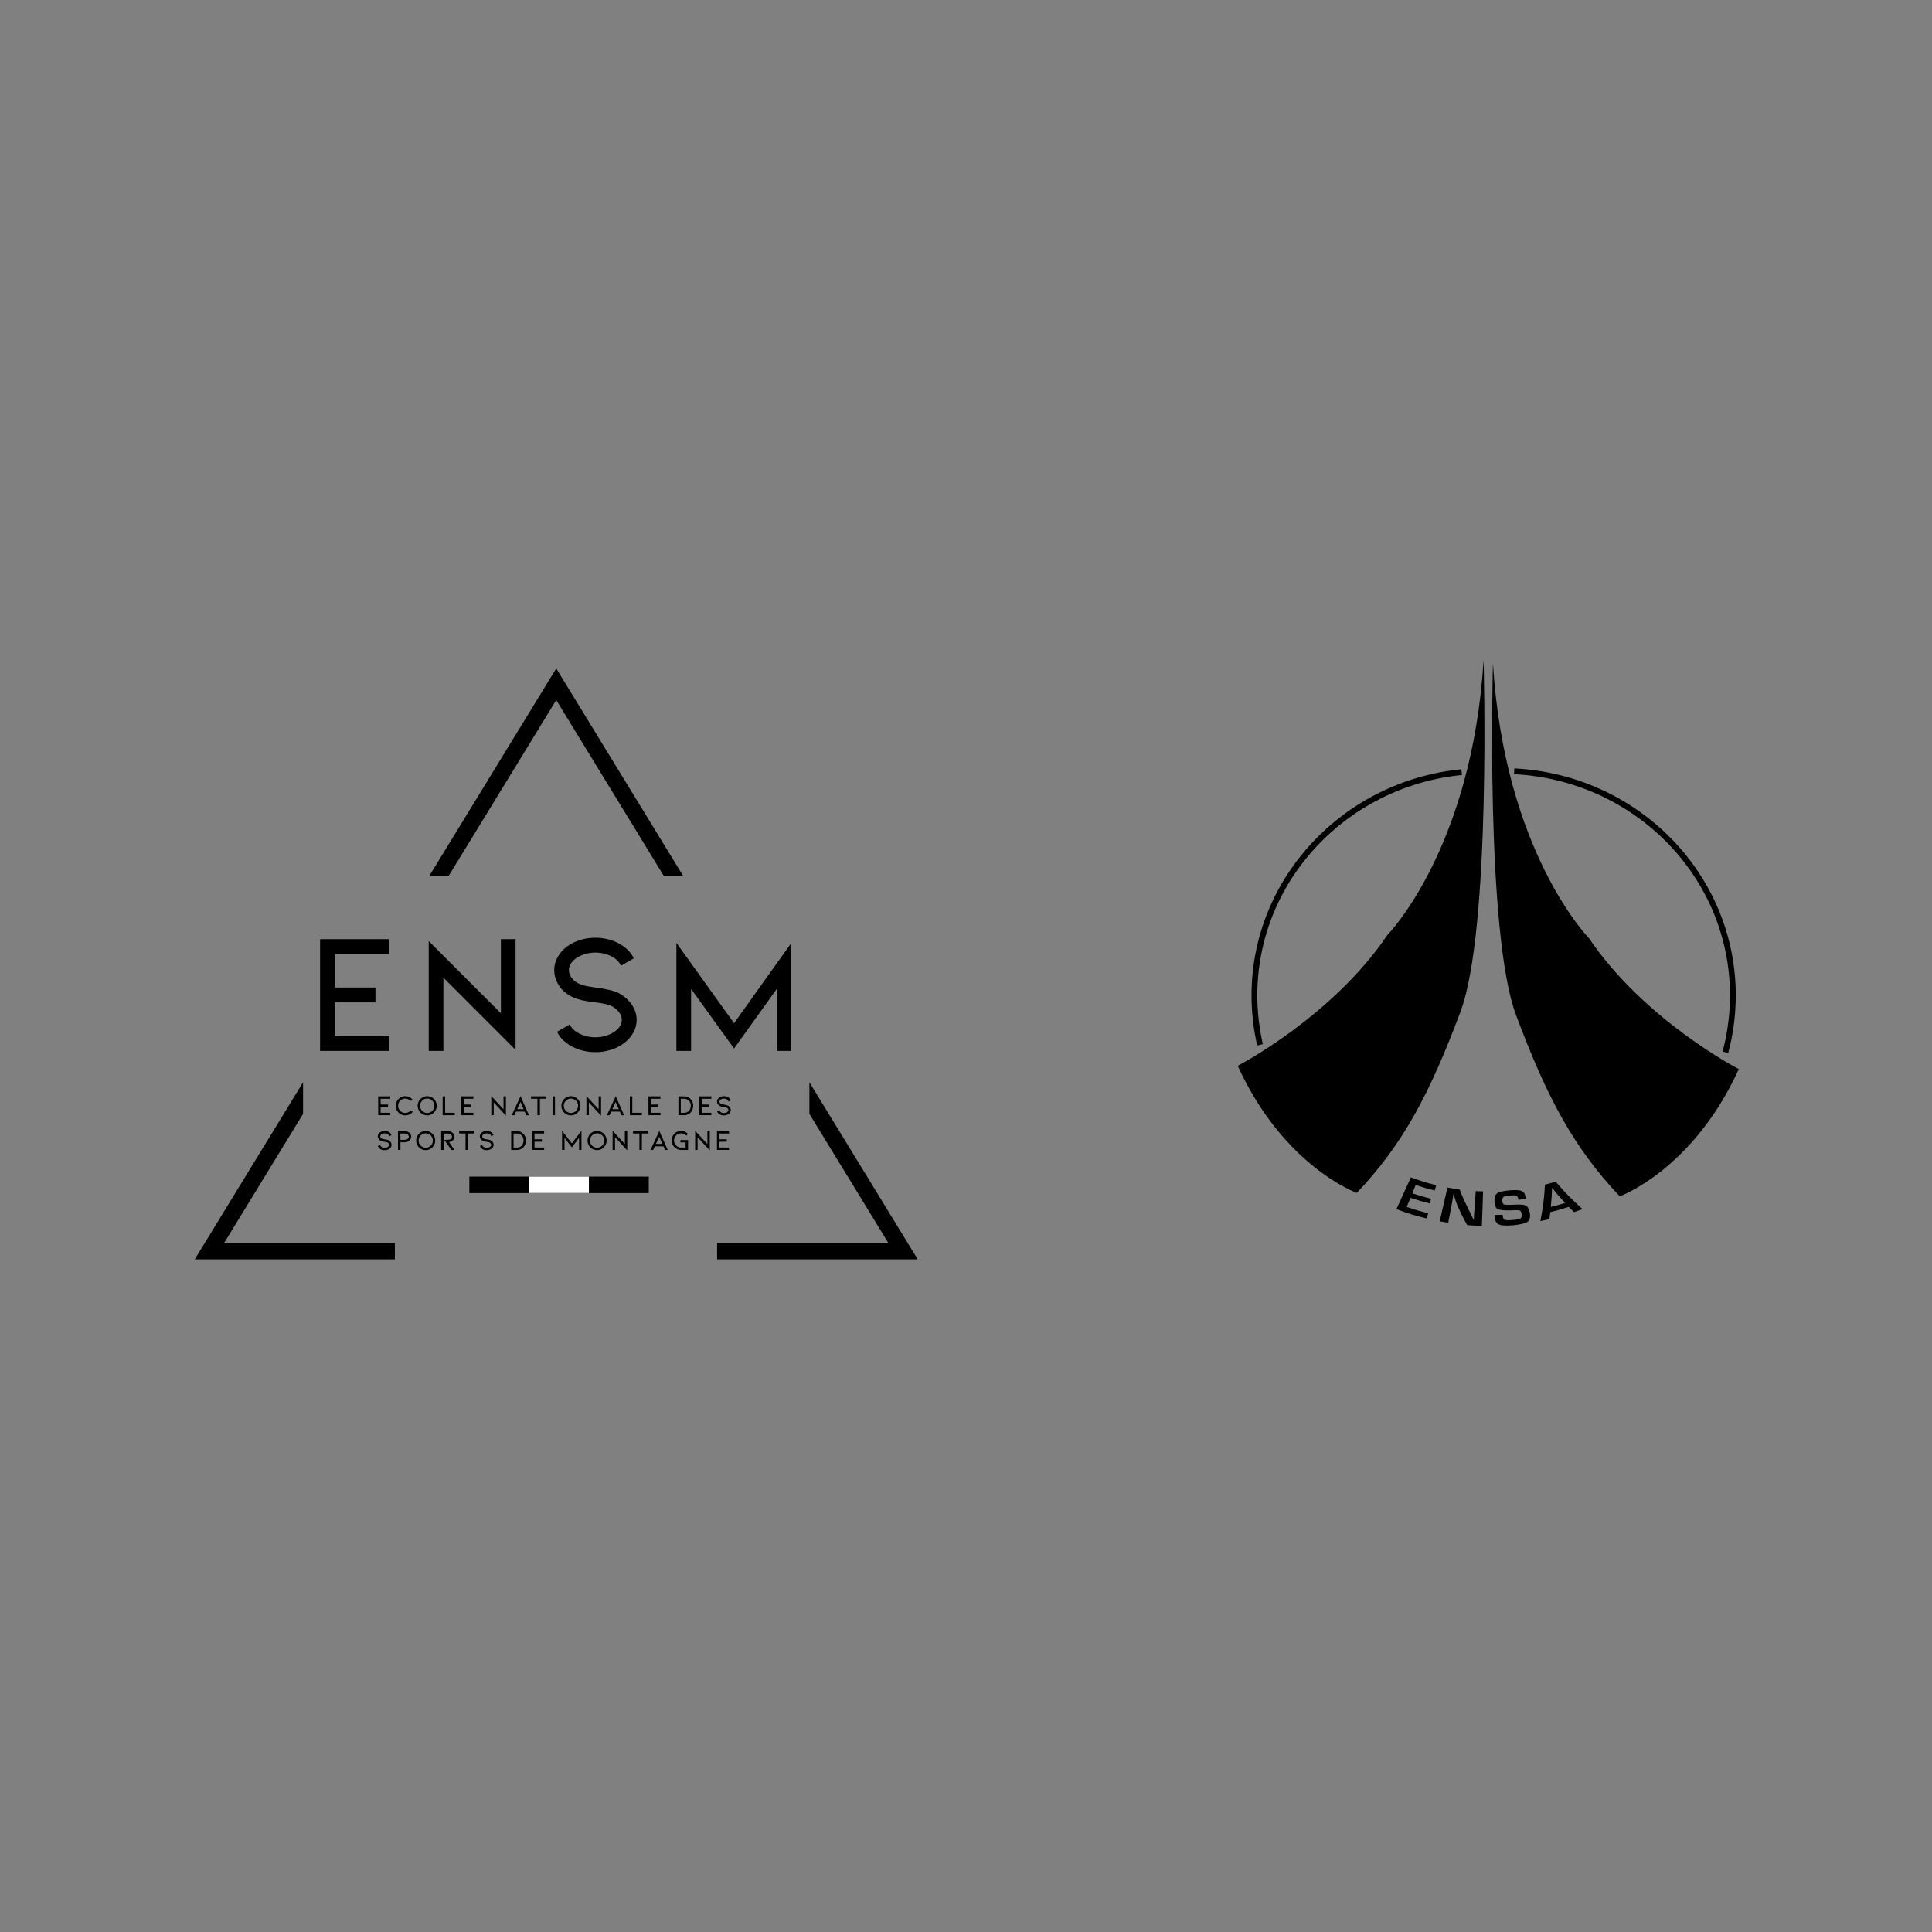<?xml version="1.0" encoding="UTF-8"?><svg id="Calque_1" xmlns="http://www.w3.org/2000/svg" viewBox="0 0 750 750"><rect x="0" y="0" width="750" height="750" fill="#808080" stroke="none"/><defs><style>.cls-1{fill:#fff;stroke:#000;stroke-width:.05px;}</style></defs><path d="M146.82,432.92v-7.32h4.68v.94h-3.74v2.24h2.87v.94h-2.87v2.26h3.74v.93h-4.68Z"/><path d="M157.32,432.99c-.67,0-1.28-.17-1.85-.5-.57-.33-1.01-.79-1.34-1.36-.33-.57-.5-1.2-.5-1.87s.17-1.3.5-1.87c.33-.57.78-1.03,1.34-1.36.57-.33,1.18-.5,1.85-.5.52,0,1.03.11,1.51.32.48.21.89.52,1.24.91l-.7.62c-.26-.29-.57-.51-.93-.67-.36-.16-.73-.24-1.12-.24-.5,0-.95.13-1.38.38-.42.25-.76.59-1.01,1.02-.25.43-.37.9-.37,1.4s.12.97.37,1.4c.25.43.58.77,1.01,1.02.42.25.88.38,1.38.38.42,0,.82-.09,1.2-.28.38-.18.7-.44.96-.77l.73.59c-.35.45-.78.79-1.28,1.03-.5.24-1.04.36-1.61.36Z"/><path d="M165.84,432.99c-.68,0-1.29-.17-1.86-.5-.57-.33-1.01-.79-1.34-1.36-.33-.57-.5-1.2-.5-1.87s.17-1.3.5-1.87c.33-.57.78-1.02,1.34-1.35.57-.33,1.18-.5,1.86-.5s1.28.17,1.85.5c.57.33,1.01.79,1.35,1.35.33.57.5,1.19.5,1.87s-.17,1.3-.5,1.87c-.33.57-.78,1.03-1.35,1.36-.57.33-1.18.5-1.85.5ZM165.84,426.47c-.5,0-.97.13-1.39.38-.42.25-.76.59-1.01,1.02-.25.43-.37.89-.37,1.39s.12.98.37,1.4c.25.43.58.77,1.01,1.02.42.25.89.38,1.39.38s.96-.13,1.39-.38c.42-.25.76-.59,1.01-1.02.25-.43.37-.9.37-1.4s-.12-.97-.37-1.39c-.25-.43-.58-.77-1.01-1.02-.42-.25-.89-.38-1.39-.38Z"/><path d="M171.84,432.92v-7.32h.96v6.38h3.72v.93h-4.68Z"/><path d="M179.08,432.92v-7.32h4.68v.94h-3.74v2.24h2.87v.94h-2.87v2.26h3.74v.93h-4.68Z"/><path d="M191.66,427.94v4.98h-.94v-7.43l4.75,5.14v-5.02h.93v7.5l-4.74-5.16Z"/><path d="M200.33,431.51l-.65,1.42h-1.03l3.43-7.4,3.25,7.4h-1.02l-.62-1.42h-3.35ZM202.04,427.8l-1.28,2.78h2.52l-1.24-2.78Z"/><path d="M212.07,425.6v.94h-2.48v6.37h-.96v-6.37h-2.48v-.94h5.92Z"/><path d="M214.5,432.92v-7.32h.94v7.32h-.94Z"/><path d="M221.63,432.99c-.68,0-1.29-.17-1.86-.5-.57-.33-1.01-.79-1.34-1.36-.33-.57-.5-1.2-.5-1.87s.17-1.3.5-1.87c.33-.57.78-1.02,1.34-1.35.57-.33,1.18-.5,1.86-.5s1.28.17,1.85.5c.57.33,1.01.79,1.35,1.35.33.57.5,1.19.5,1.87s-.17,1.3-.5,1.87c-.33.57-.78,1.03-1.35,1.36-.57.33-1.18.5-1.85.5ZM221.63,426.47c-.5,0-.97.13-1.39.38-.42.25-.76.59-1.01,1.02-.25.43-.37.89-.37,1.39s.12.98.37,1.4c.25.43.58.77,1.01,1.02.42.25.89.38,1.39.38s.96-.13,1.39-.38c.42-.25.76-.59,1.01-1.02.25-.43.37-.9.37-1.4s-.12-.97-.37-1.39c-.25-.43-.58-.77-1.01-1.02-.42-.25-.89-.38-1.39-.38Z"/><path d="M228.59,427.94v4.98h-.94v-7.43l4.75,5.14v-5.02h.93v7.5l-4.74-5.16Z"/><path d="M237.27,431.51l-.65,1.42h-1.03l3.43-7.4,3.25,7.4h-1.02l-.62-1.42h-3.35ZM238.98,427.8l-1.28,2.78h2.52l-1.24-2.78Z"/><path d="M244.5,432.92v-7.32h.96v6.38h3.72v.93h-4.68Z"/><path d="M251.73,432.92v-7.32h4.68v.94h-3.74v2.24h2.87v.94h-2.87v2.26h3.74v.93h-4.68Z"/><path d="M265.57,432.92h-2.21v-7.32h2.21c.51,0,.99.1,1.44.29.45.19.84.47,1.16.83.3.34.53.72.69,1.16.16.44.24.89.24,1.37s-.08.95-.24,1.39c-.16.44-.39.83-.69,1.16-.32.37-.71.65-1.16.84-.45.19-.93.29-1.45.29ZM264.29,431.99h1.28c.55,0,1.02-.13,1.41-.39.39-.26.69-.6.89-1.02.2-.42.3-.87.3-1.34,0-.36-.06-.7-.18-1.03-.12-.33-.3-.62-.53-.87-.23-.26-.51-.46-.84-.6-.33-.14-.68-.2-1.06-.2h-1.28v5.44Z"/><path d="M271.47,432.92v-7.32h4.68v.94h-3.74v2.24h2.87v.94h-2.87v2.26h3.74v.93h-4.68Z"/><path d="M283.38,429.9c.21.32.31.65.31,1.01,0,.29-.07.57-.22.84s-.35.5-.62.69c-.25.19-.53.33-.85.43-.32.1-.65.15-.99.15-.74,0-1.36-.19-1.87-.57-.38-.28-.64-.62-.76-1.03l.88-.49c0,.2.08.39.24.57.16.18.38.32.65.43.27.11.56.16.87.16s.6-.05.87-.16c.27-.11.48-.25.64-.43.16-.18.24-.37.24-.58,0-.17-.06-.34-.17-.5-.11-.16-.27-.3-.48-.41-.22-.11-.6-.2-1.16-.27-.62-.05-1.08-.16-1.39-.33-.39-.18-.69-.43-.91-.75-.22-.32-.33-.66-.33-1.03,0-.29.07-.57.22-.84.15-.27.35-.5.61-.69.52-.38,1.15-.57,1.87-.57.34,0,.67.05.99.15.32.1.6.24.85.43.38.28.63.62.78,1.03l-.88.5c0-.2-.08-.39-.24-.57-.16-.18-.37-.32-.64-.43-.27-.11-.55-.16-.86-.16s-.61.05-.88.16c-.27.11-.48.25-.64.42-.16.18-.24.37-.24.58,0,.18.07.36.2.53.13.18.3.31.51.4.15.07.36.13.62.17.26.04.42.07.48.07.31.04.58.08.82.14.24.05.46.13.66.24.34.17.62.41.83.72Z"/><path d="M151.7,443.39c.21.32.31.65.31,1.01,0,.29-.07.57-.22.84-.15.27-.35.5-.62.69-.25.19-.53.33-.85.43-.32.1-.65.15-.99.15-.74,0-1.36-.19-1.87-.57-.38-.28-.64-.62-.76-1.03l.88-.49c0,.2.08.39.24.57.16.18.38.32.65.43.27.11.56.16.87.16s.6-.05.87-.16c.27-.11.48-.25.64-.43.16-.18.24-.37.24-.58,0-.17-.06-.34-.17-.5-.11-.16-.27-.3-.48-.41-.22-.11-.6-.2-1.16-.27-.62-.05-1.08-.16-1.39-.33-.39-.18-.69-.43-.91-.75-.22-.32-.33-.66-.33-1.03,0-.29.07-.57.22-.84.15-.27.35-.5.61-.69.52-.38,1.15-.57,1.87-.57.34,0,.67.05.99.15.32.1.6.24.85.43.38.28.63.62.78,1.03l-.88.5c0-.2-.08-.39-.24-.57-.16-.18-.37-.32-.64-.43s-.55-.16-.86-.16-.61.05-.88.16c-.27.11-.48.25-.64.42-.16.18-.24.37-.24.58,0,.18.07.36.2.53.13.18.3.31.51.4.15.07.36.13.62.17s.42.07.48.07c.31.04.58.08.82.14.24.05.46.13.66.24.34.17.62.41.83.72Z"/><path d="M154.5,446.41v-7.32h2.67c.32,0,.63.05.93.16.3.11.56.26.78.45.24.2.43.44.56.71.13.27.2.55.2.84s-.07.58-.2.85c-.13.27-.32.5-.56.71-.22.19-.49.35-.78.45-.3.11-.61.16-.93.16h-1.72v2.98h-.96ZM155.45,442.49h1.72c.28,0,.53-.06.76-.17.23-.11.42-.26.56-.45.14-.19.21-.39.21-.62s-.07-.42-.21-.61c-.14-.19-.32-.34-.56-.44-.23-.11-.49-.16-.76-.16h-1.74l.02,2.45Z"/><path d="M165.26,446.48c-.68,0-1.29-.17-1.86-.5-.57-.33-1.01-.79-1.34-1.36-.33-.57-.5-1.2-.5-1.87s.17-1.3.5-1.87c.33-.57.78-1.02,1.34-1.35.57-.33,1.18-.5,1.86-.5s1.28.17,1.85.5c.57.33,1.01.79,1.35,1.35.33.57.5,1.19.5,1.87s-.17,1.3-.5,1.87c-.33.57-.78,1.03-1.35,1.36-.57.33-1.18.5-1.85.5ZM165.26,439.96c-.5,0-.97.13-1.39.38-.42.25-.76.59-1.01,1.02-.25.43-.37.89-.37,1.39s.12.98.37,1.4c.25.43.58.77,1.01,1.02.42.25.89.38,1.39.38s.96-.13,1.39-.38c.42-.25.76-.59,1.01-1.02.25-.43.37-.9.37-1.4s-.12-.97-.37-1.39c-.25-.43-.58-.77-1.01-1.02-.42-.25-.89-.38-1.39-.38Z"/><path d="M176.42,446.41h-1.18l-2.78-3.92h1.06c.29,0,.54-.02.74-.06.2-.04.35-.08.45-.11.24-.1.43-.26.56-.47.13-.21.2-.41.2-.6,0-.21-.06-.41-.19-.59-.13-.18-.31-.33-.55-.45-.24-.12-.52-.17-.83-.17h-1.7l.02,6.37h-.96v-7.32h2.63c.35,0,.68.06.99.17.31.11.58.27.81.48.23.2.4.44.52.7.12.26.19.53.19.81,0,.44-.14.84-.4,1.19-.11.15-.25.29-.41.42-.16.13-.33.23-.5.31-.28.11-.54.16-.78.16l2.11,3.08Z"/><path d="M184.16,439.09v.94h-2.48v6.37h-.96v-6.37h-2.48v-.94h5.92Z"/><path d="M191.31,443.39c.21.32.31.65.31,1.01,0,.29-.07.57-.22.84s-.35.5-.62.69c-.25.19-.53.33-.85.43-.32.1-.65.15-.99.15-.74,0-1.36-.19-1.87-.57-.38-.28-.64-.62-.76-1.03l.88-.49c0,.2.08.39.24.57.16.18.38.32.65.43.27.11.56.16.87.16s.6-.05.87-.16c.27-.11.48-.25.64-.43.16-.18.24-.37.24-.58,0-.17-.06-.34-.17-.5-.11-.16-.27-.3-.48-.41-.22-.11-.6-.2-1.16-.27-.62-.05-1.08-.16-1.39-.33-.39-.18-.69-.43-.91-.75-.22-.32-.33-.66-.33-1.03,0-.29.07-.57.22-.84.15-.27.35-.5.61-.69.52-.38,1.15-.57,1.87-.57.34,0,.67.05.99.15.32.1.6.24.85.43.38.28.63.62.78,1.03l-.88.5c0-.2-.08-.39-.24-.57-.16-.18-.37-.32-.64-.43-.27-.11-.55-.16-.86-.16s-.61.05-.88.16c-.27.11-.48.25-.64.42-.16.18-.24.37-.24.58,0,.18.07.36.2.53.13.18.3.31.51.4.15.07.36.13.62.17s.42.07.48.07c.31.04.58.08.82.14.24.05.46.13.66.24.34.17.62.41.83.72Z"/><path d="M200.65,446.41h-2.21v-7.32h2.21c.51,0,.99.1,1.44.29.45.19.84.47,1.16.83.3.34.53.72.69,1.16.16.44.24.89.24,1.37s-.08.95-.24,1.39c-.16.44-.39.83-.69,1.16-.32.37-.71.65-1.16.84-.45.19-.93.29-1.45.29ZM199.37,445.48h1.28c.55,0,1.02-.13,1.41-.39.39-.26.69-.6.89-1.02.2-.42.3-.87.3-1.34,0-.36-.06-.7-.18-1.03-.12-.33-.3-.62-.53-.87-.23-.26-.51-.46-.84-.6-.33-.14-.68-.2-1.06-.2h-1.28v5.44Z"/><path d="M206.55,446.41v-7.32h4.68v.94h-3.74v2.24h2.87v.94h-2.87v2.26h3.74v.93h-4.68Z"/><path d="M224.79,446.41v-4.68l-2.82,3.66-2.83-3.68v4.69h-.96v-7.43l3.79,4.88,3.75-4.88v7.43h-.93Z"/><path d="M231.79,446.48c-.68,0-1.29-.17-1.86-.5-.57-.33-1.01-.79-1.34-1.36-.33-.57-.5-1.2-.5-1.87s.17-1.3.5-1.87c.33-.57.78-1.02,1.34-1.35.57-.33,1.18-.5,1.86-.5s1.28.17,1.85.5c.57.33,1.01.79,1.35,1.35.33.57.5,1.19.5,1.87s-.17,1.3-.5,1.87c-.33.57-.78,1.03-1.35,1.36-.57.33-1.18.5-1.85.5ZM231.79,439.96c-.5,0-.97.13-1.39.38-.42.25-.76.59-1.01,1.02-.25.43-.37.89-.37,1.39s.12.98.37,1.4c.25.43.58.77,1.01,1.02.42.25.89.38,1.39.38s.96-.13,1.39-.38c.42-.25.76-.59,1.01-1.02.25-.43.37-.9.37-1.4s-.12-.97-.37-1.39c-.25-.43-.58-.77-1.01-1.02-.42-.25-.89-.38-1.39-.38Z"/><path d="M238.75,441.43v4.98h-.94v-7.43l4.75,5.14v-5.02h.93v7.5l-4.74-5.16Z"/><path d="M251.66,439.09v.94h-2.48v6.37h-.96v-6.37h-2.48v-.94h5.92Z"/><path d="M254.2,444.99l-.65,1.42h-1.03l3.43-7.4,3.25,7.4h-1.02l-.62-1.42h-3.35ZM255.9,441.28l-1.28,2.78h2.52l-1.24-2.78Z"/><path d="M267.1,446.41h-2.71c-.66,0-1.27-.17-1.83-.5-.56-.33-1.01-.78-1.34-1.35-.33-.57-.5-1.18-.5-1.85s.17-1.29.5-1.86c.33-.57.77-1.01,1.33-1.34.56-.33,1.17-.5,1.84-.5.51,0,1,.11,1.48.32.48.21.89.51,1.23.89l-.7.63c-.25-.29-.55-.5-.9-.66-.36-.15-.73-.23-1.11-.23-.5,0-.95.12-1.37.37-.42.25-.75.58-.99,1-.24.42-.37.88-.37,1.38s.12.96.37,1.39c.24.42.58.76.99,1.01.42.25.88.37,1.37.37h1.76v-2h-2.01v-.93h2.96v3.87Z"/><path d="M270.8,441.43v4.98h-.94v-7.43l4.75,5.14v-5.02h.93v7.5l-4.74-5.16Z"/><path d="M278.33,446.41v-7.32h4.68v.94h-3.74v2.24h2.87v.94h-2.87v2.26h3.74v.93h-4.68Z"/><polygon points="150.93 370.34 150.93 364.58 124.25 364.58 124.25 407.96 150.93 407.96 150.93 402.27 130.01 402.27 130.01 389.12 145.75 389.12 145.75 383.35 130.01 383.35 130.01 370.34 150.93 370.34"/><polygon points="200.14 364.58 194.45 364.58 194.45 393.35 166.43 365.33 166.43 407.96 172.12 407.96 172.12 379.53 200.14 407.56 200.14 364.58"/><path d="M220.12,405.05c1.47,1.08,3.16,1.92,5.05,2.51,3.79,1.18,8.1,1.18,11.89,0,1.89-.59,3.59-1.43,5.05-2.51,1.62-1.19,2.88-2.6,3.75-4.19.86-1.57,1.29-3.23,1.29-4.93,0-2.04-.61-3.99-1.8-5.79-1.21-1.83-2.92-3.37-5.07-4.57-1.83-.94-4.78-1.67-8.74-2.16-1.37-.19-2.55-.37-3.58-.56-1.08-.19-2.04-.47-2.85-.83-1.29-.52-2.34-1.29-3.09-2.29-.78-1.02-1.17-2.1-1.17-3.2,0-1.62.9-3.12,2.68-4.47,1.03-.72,2.21-1.28,3.53-1.68,2.61-.79,5.49-.79,8.11,0,1.32.4,2.49.96,3.5,1.66,1.18.88,1.97,1.84,2.38,2.86l4.99-2.87c-.84-1.77-2.16-3.32-3.93-4.61-1.47-1.08-3.17-1.92-5.05-2.51-3.8-1.18-8.1-1.18-11.89,0-1.88.58-3.58,1.43-5.05,2.51-1.57,1.19-2.81,2.6-3.68,4.19-.86,1.57-1.29,3.22-1.29,4.93,0,2.18.64,4.24,1.9,6.13,1.27,1.91,3.08,3.41,5.38,4.47,1.83.87,4.59,1.51,8.24,1.91,3.59.44,5.77.94,6.88,1.58,1.12.61,2.04,1.38,2.72,2.27.73.96,1.11,1.98,1.11,3.04,0,1.62-.9,3.12-2.68,4.47-1.04.73-2.22,1.29-3.53,1.68-2.62.79-5.5.79-8.11,0-1.31-.39-2.49-.95-3.5-1.66-.63-.42-1.22-.99-1.74-1.67-.26-.34-.47-.69-.62-1.07l-4.95,2.82c.8,1.72,2.1,3.25,3.87,4.53Z"/><polygon points="307.2 407.96 307.2 366.05 284.96 397.2 262.58 366.03 262.58 407.96 268.28 407.96 268.28 383.88 284.96 407.03 301.51 383.93 301.51 407.96 307.2 407.96"/><polygon points="174.15 340.06 215.93 271.76 257.71 340.06 265.22 340.06 215.93 259.49 166.64 340.06 174.15 340.06"/><polygon points="117.65 432.41 117.65 420.14 75.6 488.88 153.29 488.88 153.29 482.48 87.03 482.48 117.65 432.41"/><polygon points="314.21 420.14 314.21 432.41 344.83 482.48 278.38 482.48 278.38 488.88 356.26 488.88 314.21 420.14"/><rect x="182.2" y="456.76" width="23.22" height="6.4"/><rect class="cls-1" x="205.41" y="456.76" width="23.22" height="6.4"/><rect x="228.63" y="456.76" width="23.22" height="6.4"/><path d="M490.24,405.34c-1.4-6.1-2.15-12.4-2.15-18.93,0-22.25,8.7-42.52,22.98-57.8,14.28-15.28,34.15-25.54,56.46-27.75l-.22-2.24c-22.87,2.26-43.24,12.79-57.88,28.46-14.65,15.67-23.59,36.5-23.59,59.34,0,6.7.77,13.17,2.2,19.43l2.19-.5ZM587.75,300.54c23.36,1.18,44.32,11.16,59.43,26.59,15.12,15.43,24.39,36.3,24.39,59.28,0,7.52-1,14.82-2.86,21.8l2.17.58c1.91-7.16,2.94-14.66,2.94-22.38,0-23.59-9.53-45.03-25.03-60.85-15.5-15.83-36.99-26.05-60.93-27.27l-.11,2.25Z"/><path d="M549.57,460c-.51,1.27-.77,1.93-1.31,3.25,2.88.95,4.35,1.38,7.3,2.11-.22.73-.33,1.11-.54,1.81-3.02-.76-4.51-1.2-7.47-2.17-.57,1.38-.88,2.11-1.45,3.52,3.29,1.11,4.97,1.64,8.33,2.44-.24.8-.37,1.22-.6,2.04-4.76-1.16-7.12-1.88-11.73-3.62,2.24-4.92,3.38-7.4,5.61-12.34,3.87,1.46,5.84,2.08,9.85,3.03-.25.8-.37,1.25-.6,2.08-2.98-.74-4.46-1.16-7.39-2.14"/><path d="M575.73,462.52c-.19,5.33-.28,8.04-.46,13.36-2.29-.07-3.43-.13-5.71-.3-1.73-3.12-2.51-4.68-3.88-7.83-.17-.39-.42-1.07-.74-2.05-.13-.4-.2-.57-.33-1.01-.13-.41-.18-.61-.3-1.02-.05,0-.07-.02-.12-.02-.05.34-.07.54-.12.84-.06.37-.1.54-.14.9-.13.69-.16,1.03-.29,1.74-.57,3.01-.87,4.5-1.44,7.52-1.34-.21-2.01-.29-3.31-.55,1.19-5.23,1.82-7.87,3.01-13.1,1.89.38,2.85.53,4.77.78,1.09,2.88,1.74,4.31,3.15,7.17.29.64.67,1.4,1.12,2.28.23.46.31.69.56,1.14.21.46.34.68.55,1.13.05,0,.07,0,.12,0,0-.34.02-.52.02-.87,0-.34,0-.51.02-.86.04-.69.06-1.03.11-1.7.23-3.08.34-4.65.57-7.7,1.13.07,1.7.09,2.84.13"/><path d="M592.39,465.36c-1.15.18-1.71.26-2.87.4-.05-.12-.07-.21-.09-.26-.14-.73-.43-1.17-.77-1.34-.34-.16-1.09-.17-2.27-.06-1.36.13-2.26.27-2.68.54-.4.25-.58.73-.54,1.44.06.84.28,1.34.66,1.48.36.15,1.56.21,3.6.12,2.41-.13,3.99-.1,4.76.27.8.31,1.34,1.2,1.62,2.63.34,1.74.13,2.95-.68,3.6-.81.63-2.76,1.21-5.87,1.48-2.77.23-4.66.07-5.58-.44-.93-.48-1.41-1.51-1.44-3.05-.02-.2-.02-.3-.02-.5,1.26-.02,1.86-.04,3.11-.1.02.13.02.17.03.27.06.93.31,1.49.73,1.67.44.2,1.61.23,3.49.07,1.47-.13,2.39-.39,2.76-.67.37-.27.47-.87.34-1.73-.09-.61-.31-1.05-.62-1.22-.33-.18-.99-.23-1.97-.17-.7.04-1.05.05-1.74.07-2.64.1-4.31-.15-5.05-.57-.74-.45-1.11-1.45-1.16-2.95-.03-1.58.35-2.64,1.14-3.18.78-.54,2.35-.84,4.7-1.07,2.24-.17,3.78-.16,4.65.23.85.3,1.42,1.17,1.68,2.55.04.17.05.3.08.49"/><path d="M607.59,466.97c-2.12-2.24-3.14-3.44-5.08-5.83-.1,2.95-.2,4.43-.5,7.4,2.24-.57,3.35-.87,5.58-1.58M608.98,468.5c-2.83.93-4.29,1.34-7.17,2.06-.13,1.07-.2,1.61-.35,2.71-1.39.32-2.08.47-3.48.74,1.09-5.66,1.43-8.51,1.79-14.14,1.66-.43,2.49-.63,4.12-1.17,3.84,4.45,5.95,6.6,10.45,10.69-1.31.48-1.98.73-3.32,1.18-.83-.84-1.23-1.24-2.03-2.07"/><path d="M579.56,257.51s-2.99,104.51,8.94,136.48c11.95,31.94,22.38,51.53,40.27,70.41,0,0,28.34-10.16,46.23-49.37,0,0-36.54-18.86-58.16-50.81,0,0-32.81-33.4-37.28-106.71"/><path d="M575.93,256.19s2.98,104.54-8.95,136.5c-11.95,31.91-22.35,51.53-40.27,70.38,0,0-28.34-10.13-46.23-49.33,0,0,36.54-18.9,58.16-50.83,0,0,32.81-33.39,37.29-106.71"/></svg>